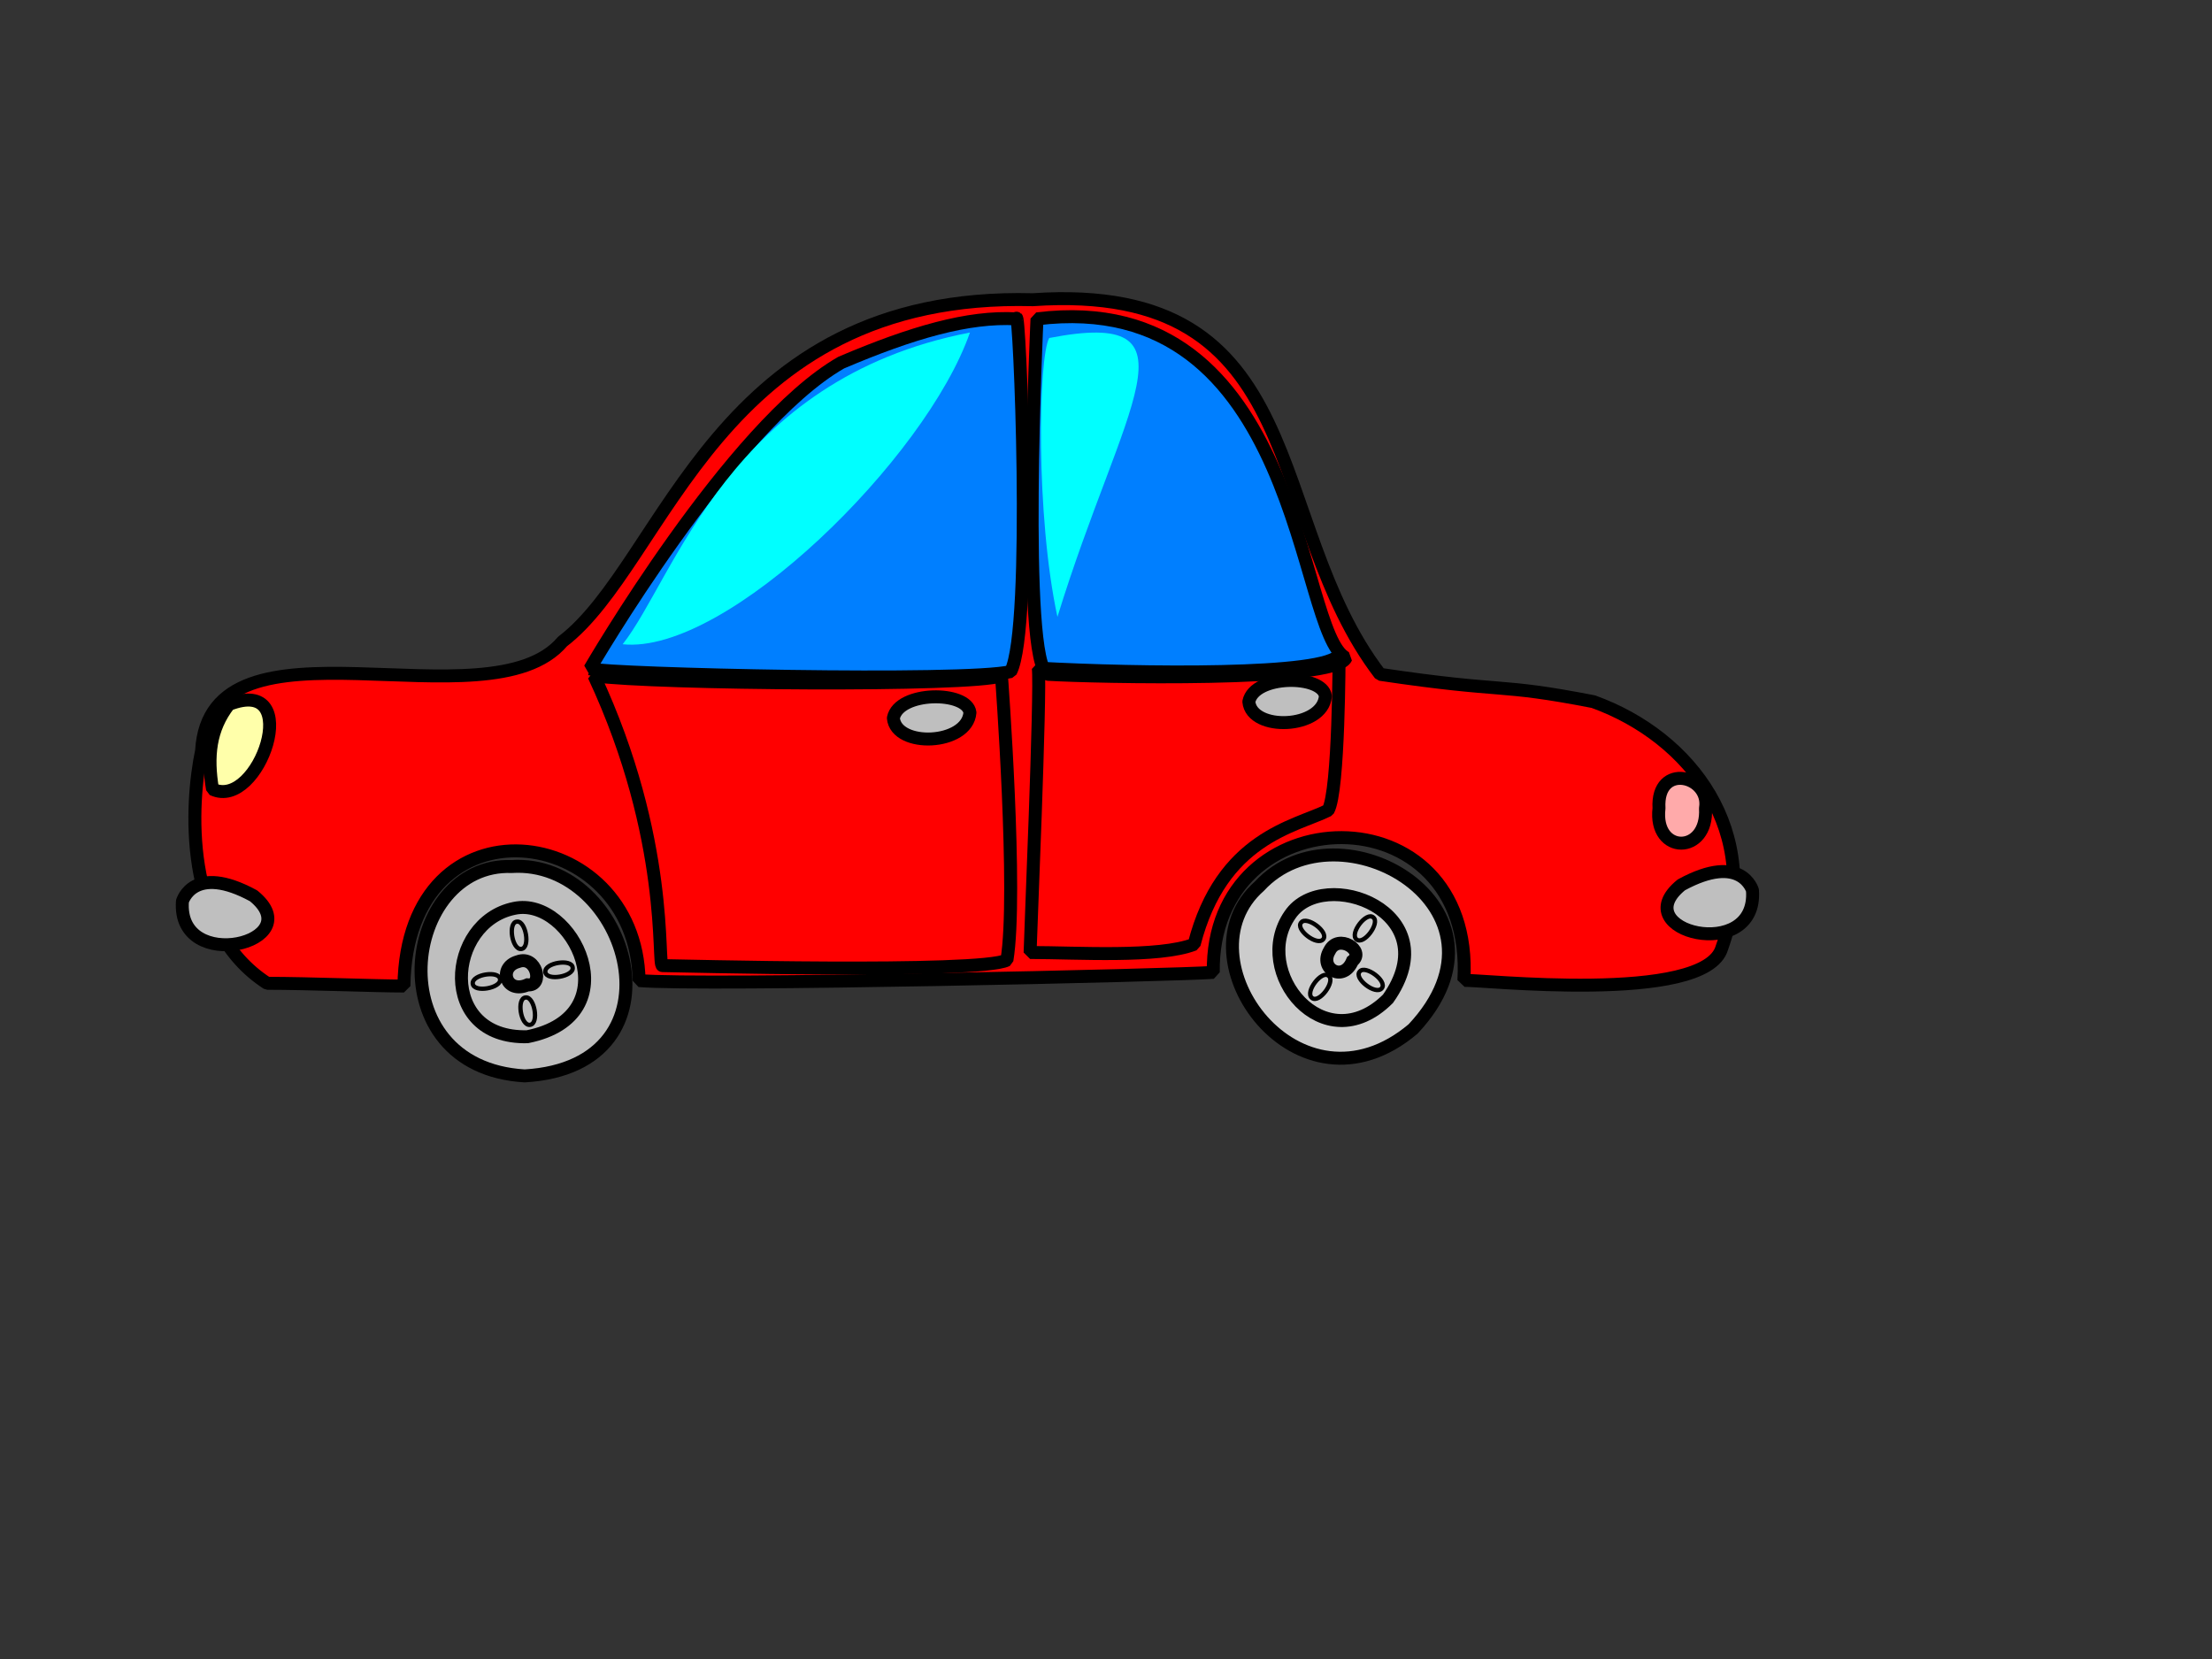 <?xml version="1.0"?><svg width="640" height="480" xmlns="http://www.w3.org/2000/svg">
 <rect width="100%" height="100%" fill="#333333" stroke="none"/>
 <title>car outline</title>
 <g>
  <title>Layer 1</title>
  <path fill="#ff0000" fill-rule="evenodd" stroke="black" stroke-width="3.75" stroke-linejoin="bevel" id="path606" d="m423.551,283.675c3.712,-0.412 69.899,7.155 74.645,-9.46c11.867,-33.227 -8.703,-60.918 -37.184,-71.203c-28.481,-5.538 -24.524,-2.373 -61.708,-7.911c-34.019,-44.303 -18.987,-113.924 -100.475,-108.386c-91.772,-2.373 -106.013,75.949 -136.075,98.893c-21.362,25.316 -102.058,-11.076 -104.431,31.645c-3.165,15.032 -5.538,51.424 18.987,67.247c11.867,0 31.646,0.791 39.557,0.791c0.791,-56.17 67.247,-47.468 68.039,-1.582c18.195,1.582 156.644,-1.582 166.138,-2.373c-0.825,-51.491 75.739,-53.252 72.507,2.339z"/>
  <path fill="#007fff" fill-rule="evenodd" stroke="#000000" stroke-width="3.75" stroke-linejoin="bevel" id="path607" d="m170.665,193.519c0,0 40.861,-70.411 72.732,-88.608c20.43,-8.702 36.774,-13.449 50.668,-12.658c0.817,-5.538 4.902,89.399 -1.635,102.057c-13.075,3.165 -116.044,0.791 -121.764,-0.791z"/>
  <path fill="#007fff" fill-rule="evenodd" stroke="black" stroke-width="3.75" stroke-linejoin="bevel" id="path608" d="m300.038,92.253c0,0 -4.747,99.684 3.165,102.849c13.449,0.79 83.069,2.372 86.234,-4.748c-14.24,-7.12 -12.658,-107.594 -89.399,-98.101z"/>
  <path fill="#ffffaa" fill-rule="evenodd" stroke="black" stroke-width="3.75" stroke-linejoin="bevel" id="path609" d="m66.234,203.804c-5.538,7.12 -6.329,15.032 -4.747,24.526c13.449,6.328 26.899,-33.228 4.747,-24.526z"/>
  <path fill="#ffaaaa" fill-rule="evenodd" stroke="black" stroke-width="3.75" stroke-linejoin="bevel" id="path610" d="m493.45,233.867c1.582,-9.494 -14.24,-13.449 -13.45,-0.001c-1.581,13.45 14.24,13.45 13.45,0.001z"/>
  <path fill="#bfbfbf" fill-rule="evenodd" stroke="black" stroke-width="3.75" stroke-linejoin="bevel" id="path611" d="m52.785,260.765c0,0 3.165,-11.075 20.57,-1.582c16.614,13.45 -22.152,22.944 -20.57,1.582z"/>
  <path fill="#bfbfbf" fill-rule="evenodd" stroke="black" stroke-width="3.75" stroke-linejoin="bevel" id="path613" d="m507.043,257.6c0,0 -3.165,-11.075 -20.57,-1.582c-16.614,13.45 22.152,22.944 20.57,1.582z"/>
  <path fill="none" fill-rule="evenodd" stroke="black" stroke-width="3.75" stroke-linejoin="bevel" id="path615" d="m171.873,195.519c22.151,47.468 18.197,83.862 19.779,83.862c3.164,0 91.772,2.372 99.683,-1.583c3.165,-18.987 -1.582,-82.279 -1.582,-82.279c-8.703,3.165 -100.475,2.373 -117.88,0z"/>
  <path fill="none" fill-rule="evenodd" stroke="black" stroke-width="3.75" stroke-linejoin="bevel" id="path616" d="m300.411,193.31c0.791,6.329 -2.373,79.905 -2.373,82.279c13.449,-0.001 37.183,1.582 47.468,-2.374c7.912,-30.855 29.138,-34.019 38.766,-38.766c3.165,-5.538 3.165,-45.095 3.165,-45.095c-3.165,6.329 -58.545,5.539 -87.026,3.956z"/>
  <path fill="#bfbfbf" fill-rule="evenodd" stroke="black" stroke-width="3.75" stroke-linejoin="bevel" id="path617" d="m280.633,206.177c-0.791,-6.329 -20.57,-6.329 -22.152,1.583c0.791,8.702 21.36,7.911 22.152,-1.583z"/>
  <path fill="#bfbfbf" fill-rule="evenodd" stroke="black" stroke-width="3.75" stroke-linejoin="bevel" id="path618" d="m383.481,201.43c-0.791,-6.329 -20.57,-6.329 -22.152,1.583c0.791,8.702 21.36,7.911 22.152,-1.583z"/>
  <path fill="#00ffff" fill-rule="evenodd" stroke-width="1pt" id="path623" d="m180.158,186.399c15.032,-18.987 30.855,-76.741 100.475,-90.19c-12.658,36.392 -70.412,93.354 -100.475,90.19z"/>
  <path fill="#00ffff" fill-rule="evenodd" stroke-width="1pt" id="path624" d="m303.576,97.791c-3.165,5.538 -3.956,51.424 2.374,80.696c18.987,-61.708 42.721,-89.399 -2.374,-80.696z"/>
  <g id="g631">
   <path fill="#bfbfbf" fill-rule="evenodd" stroke="black" stroke-width="3.75" stroke-linejoin="bevel" id="path612" d="m148.043,250.712c-31.73,-1.177 -39.402,58.067 3.774,60.577c47.723,-2.783 30.284,-62.79 -3.774,-60.577z"/>
   <path fill="#bfbfbf" fill-rule="evenodd" stroke="black" stroke-width="3.75" id="path625" d="m148.753,262.826c16.901,-3.662 34.042,31.097 3.823,37.133c-26.124,0.635 -23.44,-33.132 -3.823,-37.133z"/>
   <path fill="#bfbfbf" fill-rule="evenodd" stroke="black" stroke-width="3.75" id="path626" d="m149.851,278.243c5.372,-2.044 7.577,7.188 2.782,6.706c-6.252,2.763 -8.626,-5.097 -2.782,-6.706z"/>
   <path fill="#bfbfbf" fill-rule="evenodd" stroke="black" stroke-width="1.25" id="path627" d="m149.596,266.656c-2.724,0.114 -1.475,8.248 1.239,7.907c2.715,-0.34 1.249,-8.238 -1.239,-7.907z"/>
   <path fill="#bfbfbf" fill-rule="evenodd" stroke="black" stroke-width="1.25" id="path628" d="m152.103,288.609c-2.724,0.114 -1.475,8.248 1.239,7.907c2.715,-0.34 1.249,-8.238 -1.239,-7.907z"/>
   <path fill="#bfbfbf" fill-rule="evenodd" stroke="black" stroke-width="1.25" id="path629" d="m165.695,280.004c-0.114,-2.724 -8.248,-1.475 -7.907,1.239c0.34,2.715 8.238,1.249 7.907,-1.239z"/>
   <path fill="#bfbfbf" fill-rule="evenodd" stroke="black" stroke-width="1.25" id="path630" d="m144.689,283.381c-0.114,-2.724 -8.248,-1.475 -7.907,1.239c0.34,2.715 8.238,1.249 7.907,-1.239z"/>
  </g>
  <g id="g639">
   <path fill="#cccccc" fill-rule="evenodd" stroke="black" stroke-width="3.75" stroke-linejoin="bevel" id="path640" d="m364.397,256.381c-23.821,20.995 11.409,69.24 44.448,41.331c32.692,-34.879 -21.274,-66.386 -44.448,-41.331z"/>
   <path fill="#cccccc" fill-rule="evenodd" stroke="black" stroke-width="3.75" id="path641" d="m373.253,264.677c9.735,-14.293 46.099,-0.889 28.341,24.295c-18.507,18.448 -39.811,-7.887 -28.341,-24.295z"/>
   <path fill="#cccccc" fill-rule="evenodd" stroke="black" stroke-width="3.75" id="path642" d="m384.665,275.101c2.489,-5.181 10.444,-0.005 6.635,2.947c-2.631,6.309 -9.765,2.243 -6.635,-2.947z"/>
   <path fill="#cccccc" fill-rule="evenodd" stroke="black" stroke-width="1.25" id="path643" d="m376.502,266.874c-1.897,1.958 4.609,6.997 6.343,4.881c1.735,-2.116 -4.767,-6.834 -6.343,-4.881z"/>
   <path fill="#cccccc" fill-rule="evenodd" stroke="black" stroke-width="1.25" id="path644" d="m393.436,281.067c-1.897,1.958 4.609,6.997 6.343,4.881c1.735,-2.116 -4.767,-6.834 -6.343,-4.881z"/>
   <path fill="#cccccc" fill-rule="evenodd" stroke="black" stroke-width="1.25" id="path645" d="m397.367,265.468c-1.958,-1.897 -6.997,4.609 -4.881,6.343c2.116,1.735 6.834,-4.767 4.881,-6.343z"/>
   <path fill="#cccccc" fill-rule="evenodd" stroke="black" stroke-width="1.25" id="path646" d="m384.459,282.382c-1.958,-1.897 -6.997,4.609 -4.881,6.343c2.116,1.735 6.834,-4.767 4.881,-6.343z"/>
  </g>
 </g>
</svg>